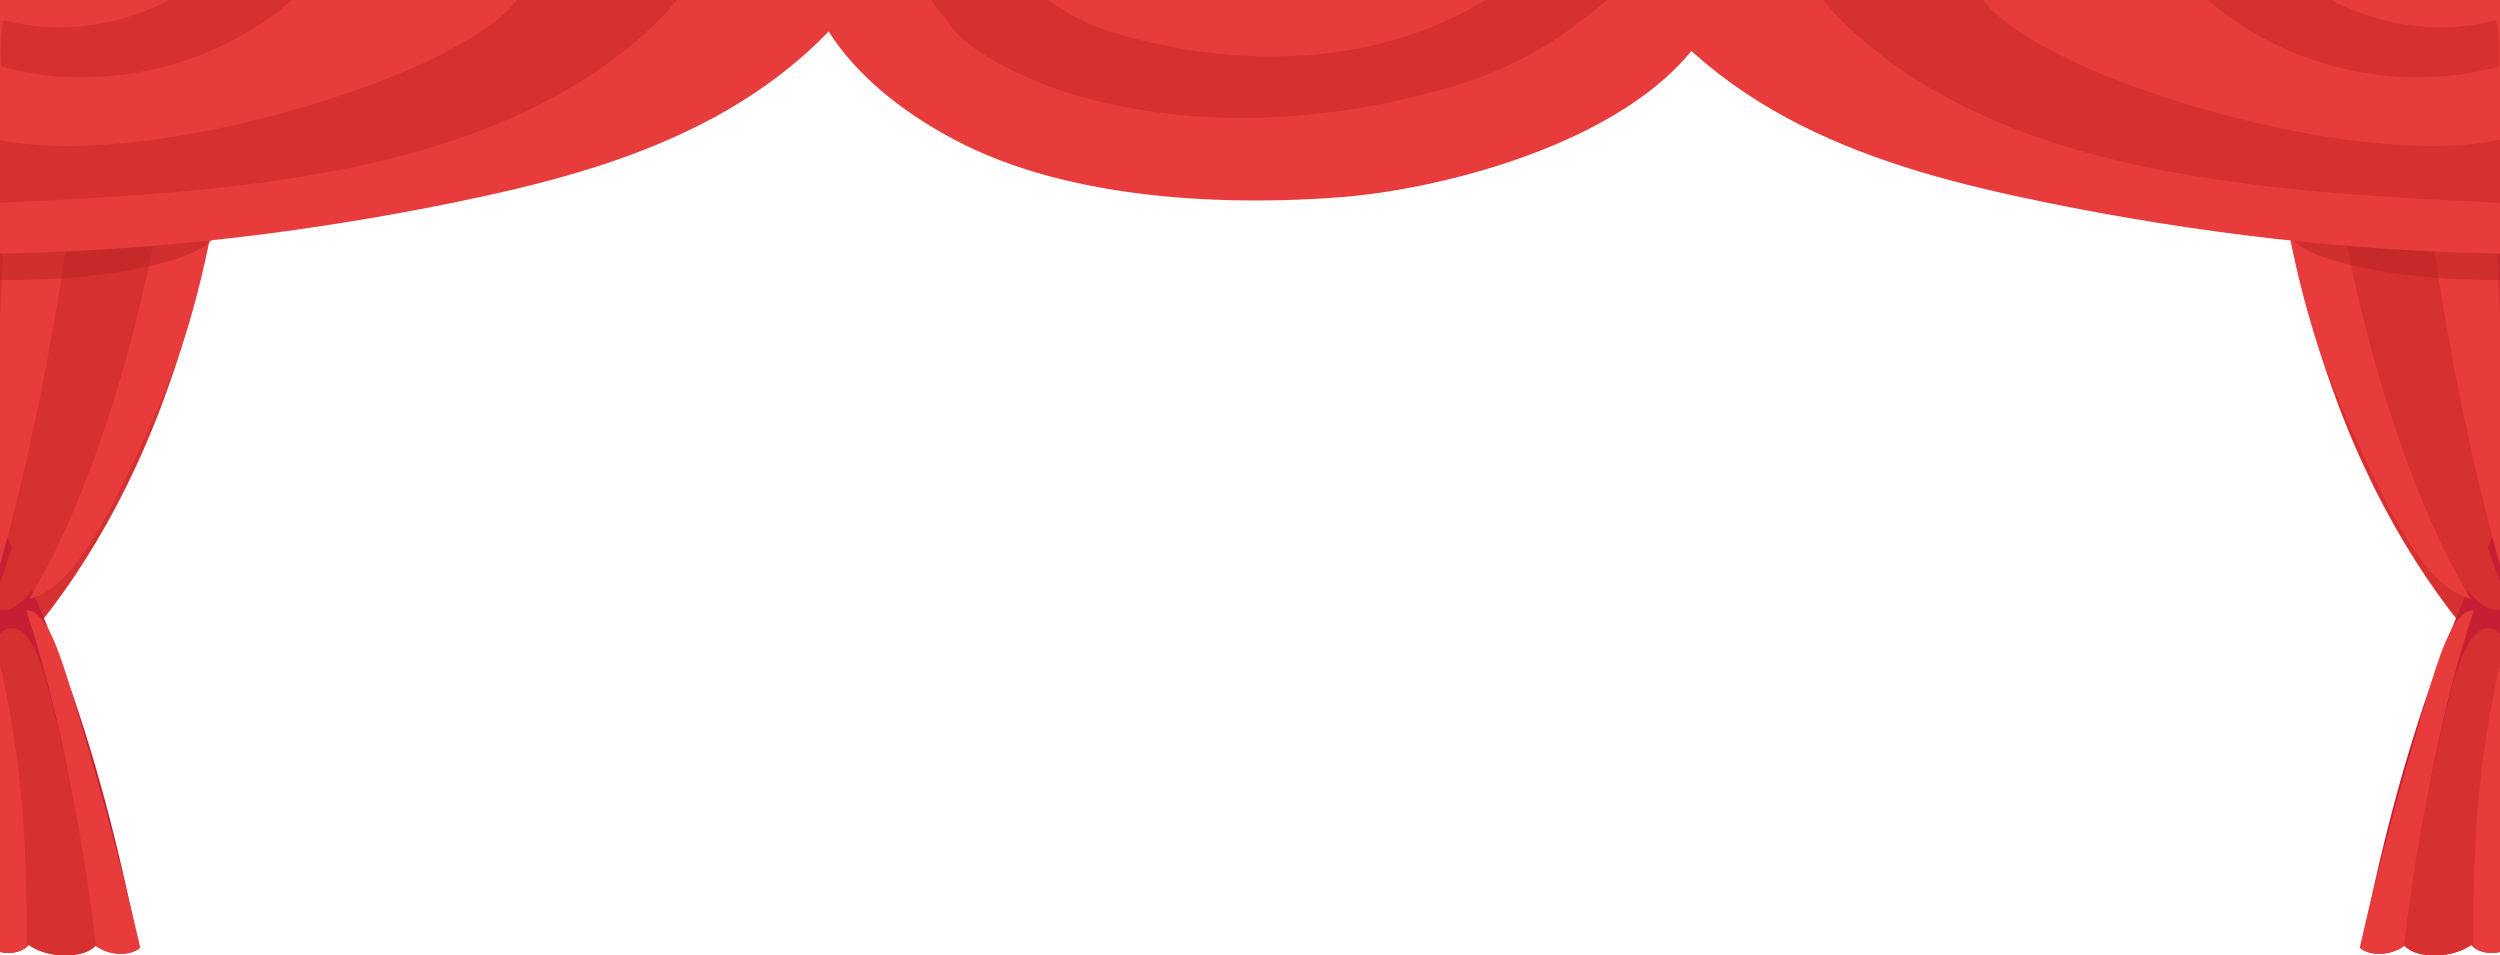 <svg xmlns="http://www.w3.org/2000/svg" xmlns:xlink="http://www.w3.org/1999/xlink" width="1366" height="522" viewBox="0 0 1366 522"><defs><clipPath id="a"><rect width="1366" height="522" transform="translate(0 140)" fill="#fff" stroke="#707070" stroke-width="1"/></clipPath><clipPath id="b"><path d="M0,91.1V727.07l61.271-.167s3.552,5.328,12.432,5.328a23.512,23.512,0,0,0,14.208-4.44s3.552,5.328,16.428,5.328,19.98-5.772,19.98-5.772,3.108,4.44,11.1,4.44a17.571,17.571,0,0,0,12.432-4.884l2.149-.32V91.1Z" transform="translate(0 -91.1)" fill="none"/></clipPath><clipPath id="c"><path d="M150,91.1V727.07L88.729,726.9s-3.552,5.328-12.432,5.328a23.512,23.512,0,0,1-14.208-4.44s-3.552,5.328-16.428,5.328-19.98-5.772-19.98-5.772-3.108,4.44-11.1,4.44A17.571,17.571,0,0,1,2.149,726.9L0,726.583V91.1Z" transform="translate(0 -91.1)" fill="none"/></clipPath><clipPath id="d"><rect width="450.735" height="172.458" fill="none"/></clipPath><clipPath id="e"><rect width="464.812" height="172.458" fill="none"/></clipPath><clipPath id="f"><rect width="524.326" height="151.619" fill="none"/></clipPath></defs><g transform="translate(0 -140)" clip-path="url(#a)"><g transform="translate(1226 -71.1)"><g transform="translate(0 91.1)" clip-path="url(#b)"><path d="M36.2.889c-9.04,21.8-10.438,54.727-11.344,84.967-1,33.326-2,66.841-.587,100.087,3.784,89.219,25,171.066,53.176,232.113S140.418,521.2,175.325,552.269Q170.2,287.378,165.071,22.488C122.957,9.47,80.4-3.571,36.2.889" transform="translate(-12.163 -44.098)" fill="#d63030"/><path d="M171.671,901.621c-38.041,69.466-65.51,151.989-84.756,255.291s-30.777,213.374-39.242,322.13a286.9,286.9,0,0,0,141.8.333c-4.559-191.21-9.117-367.9-13.676-559.107-.119-5-.375-10.638-2.068-13.721s-5.013.178-2.062-4.925" transform="translate(-24.595 -509.264)" fill="#c61f33"/><path d="M26.986,60.665c-12.436,106.582-4.4,237.407,24.861,324.292,7.379,21.906,16.106,41.121,24.909,59.955,16.78,35.9,35.564,72.436,58.232,77.7C85.445,438,52.836,301.679,48.006,158.993c-1.089-32.174-.611-66.485,6.753-93.819-8.317,2.423-19.91-3.967-27.773-4.509" transform="translate(-11.01 -75.398)" fill="#e83c3c"/><path d="M63.217,1454.843c5.8-146.852,35.681-268.733,72.351-388.932,5.635-18.472,13.008-38.551,22.731-37.926-24.221,73.139-35,151.1-41.087,242.391-3.983,59.729-6.11,122.116,1.977,179.55-19.038,3.173-38.19,2.627-55.971,4.917" transform="translate(-32.615 -574.451)" fill="#e83c3c"/><path d="M79.634,70.226c-6.417,42.5-5.382,89.247-1.784,133.511,9.031,111.13,34.129,214.83,70.267,290.343,9.942,20.773,23.23,40.564,35.82,30.2-18.846-40.549-27.845-99.724-34.973-157.14-10.5-84.606-18.436-170.944-23.719-258.154-.971-16.027-1.77-33.271,1.452-47.61a109.024,109.024,0,0,0-29.924-3.73c-6.93.112-16.026,5.226-17.138,12.585" transform="translate(-38.684 -73.831)" fill="#d63030"/><path d="M172.691,1460.239c-15.042-128.253-4.142-254.592,24.138-370.069,3.322-13.567,7.069-27.3,12.74-35.626s13.779-9.642,18.686,1c-13.185,62.619-16.992,119.633-15.561,189.3s7.862,138.191,14.272,206.323c-19.617,2.456-39.27,3.4-54.276,9.07" transform="translate(-85.604 -584.747)" fill="#d63030"/><path d="M181.556,66.517c-3.857,33.277-3.016,68.5-1.188,102.706,6.627,124,26.049,244.184,56.167,347.572,1.881,6.457,3.978,13.182,7.089,16.068-13-154.323-19.282-311.718-18.712-468.981-10.115-9.134-21.313-8.27-32.152-7.276-3.168.291-6.532.729-9.127,4.972s-3.849,13.767-2.078,4.939" transform="translate(-92.261 -72.998)" fill="#e83c3c"/><path d="M276.978,1466.429a1825.02,1825.02,0,0,1-17.412-216.312c-1.364-62.738.623-113.416,12.985-169.239,2.384-10.764,7.562-22.638,11.918-16.028-12.627,138,4.085,265.884,21.028,401.349-11.284,1.421-22.69-2.722-28.52.23" transform="translate(-133.724 -592.494)" fill="#e83c3c"/></g><ellipse cx="99.5" cy="23.5" rx="99.5" ry="23.5" transform="matrix(-0.999, -0.035, 0.035, -0.999, 222.376, 367.358)" fill="#b72222" opacity="0.5"/></g><g transform="translate(-10 20)"><g transform="translate(0 0)" clip-path="url(#c)"><path d="M162.7.889c9.04,21.8,10.438,54.727,11.344,84.967,1,33.326,2,66.841.587,100.087-3.784,89.219-25,171.066-53.176,232.113S58.482,521.2,23.575,552.269Q28.7,287.378,33.83,22.488C75.944,9.47,118.5-3.571,162.7.889" transform="translate(-36.737 -44.098)" fill="#d63030"/><path d="M65.477,901.621c38.041,69.466,65.51,151.989,84.756,255.291s30.777,213.374,39.242,322.13a286.9,286.9,0,0,1-141.8.333c4.559-191.21,9.117-367.9,13.676-559.107.119-5,.375-10.638,2.068-13.721s5.013.178,2.062-4.925" transform="translate(-62.553 -509.264)" fill="#c61f33"/><path d="M129.342,60.665c12.436,106.582,4.4,237.406-24.861,324.292-7.379,21.906-16.106,41.121-24.909,59.955-16.78,35.9-35.564,72.436-58.232,77.7C70.883,438,103.492,301.679,108.323,158.993c1.089-32.174.611-66.485-6.753-93.819,8.317,2.423,19.91-3.967,27.773-4.509" transform="translate(4.682 -75.398)" fill="#e83c3c"/><path d="M158.3,1454.843c-5.8-146.852-35.681-268.733-72.351-388.932-5.635-18.472-13.008-38.551-22.731-37.926,24.221,73.139,35,151.1,41.087,242.391,3.983,59.729,6.11,122.116-1.977,179.55,19.038,3.173,38.19,2.627,55.971,4.917" transform="translate(-38.901 -574.451)" fill="#e83c3c"/><path d="M179.283,70.226c6.417,42.5,5.382,89.247,1.784,133.511-9.031,111.13-34.129,214.83-70.267,290.343-9.942,20.773-23.23,40.564-35.82,30.2,18.846-40.549,27.845-99.724,34.973-157.14,10.5-84.606,18.436-170.944,23.719-258.154.971-16.027,1.77-33.271-1.452-47.61a109.024,109.024,0,0,1,29.924-3.73c6.93.112,16.026,5.226,17.138,12.585" transform="translate(-70.233 -73.831)" fill="#d63030"/><path d="M221.489,1460.239c15.042-128.253,4.142-254.592-24.138-370.069-3.322-13.567-7.069-27.3-12.74-35.626s-13.779-9.642-18.686,1c13.185,62.619,16.992,119.633,15.561,189.3s-7.862,138.191-14.272,206.323c19.617,2.456,39.27,3.4,54.276,9.07" transform="translate(-158.576 -584.747)" fill="#d63030"/><path d="M240.9,66.517c3.857,33.277,3.016,68.5,1.188,102.706-6.627,124-26.049,244.184-56.167,347.572-1.881,6.457-3.978,13.182-7.089,16.068,13-154.323,19.282-311.718,18.712-468.981,10.115-9.134,21.313-8.27,32.152-7.276,3.168.291,6.532.729,9.127,4.972s3.849,13.767,2.078,4.939" transform="translate(-180.192 -72.998)" fill="#e83c3c"/><path d="M287.715,1466.429a1825.02,1825.02,0,0,0,17.412-216.312c1.364-62.738-.623-113.416-12.985-169.239-2.384-10.764-7.562-22.638-11.918-16.028,12.627,138-4.085,265.884-21.028,401.349,11.284,1.421,22.69-2.722,28.52.23" transform="translate(-280.969 -592.494)" fill="#e83c3c"/></g><ellipse cx="99.5" cy="23.5" rx="99.5" ry="23.5" transform="translate(-71.503 229.286) rotate(-2)" fill="#b72222" opacity="0.5"/></g><g transform="translate(-25.473 67.836)"><g transform="translate(940.738 43.148)"><g transform="translate(0 0)" clip-path="url(#d)"><path d="M1265.734,45.8c22.222,40.939,59.858,71.987,101.443,92.974s87.2,32.662,132.838,42.016c82.724,16.955,166.907,26.789,249.324,28.135l18.123-168.24C1602.053,33.509,1436.3,34.3,1265.734,45.8" transform="translate(-1298.605 -41.388)" fill="#e83c3c"/><path d="M1396.317,37.783c37.068,65.858,112.074,101.218,185.738,118.1,69.749,15.984,141.715,19.09,212.81,22.491a242.529,242.529,0,0,1-7.262-48.287c0-.366,0-.731-.111-2.242-57.368,5.643-116.045,4.175-171.565-11.326s-107.875-45.78-143.88-90.8c-13.715,1.749-27.609-1.436-41.415-.7s-29.049,7.144-34.314,12.758" transform="translate(-1336.283 -38.17)" fill="#d63030"/><path d="M1532.414,24.269c-3.586,14.646,2.551,30.343,12.507,41.668s23.311,19.029,36.6,26.153c57.785,30.973,186.971,64.96,251.853,46.654a103.991,103.991,0,0,1-4.531-34.015c-43.048,13.466-88.915-4.97-130.227-23.076-32.356-14.182-68.649-32.907-76.532-67.345a218.691,218.691,0,0,1-81.076,7.167c-1.1,4.109-2.2,8.216-8.6,2.795" transform="translate(-1375.255 -35.11)" fill="#e83c3c"/><path d="M1678.822,16.351c4.514,17.487,16.635,32.093,30.289,43.914,42.688,36.957,104.148,50.969,158.637,36.167a102.658,102.658,0,0,0-1.284-25.376c-40.959,10.648-87.053-1.3-117.683-30.5-11.372-10.843-21.03-24.849-21.635-40.55l-48.532,9.2c-1.2,4.586.443,9.79.208,7.149" transform="translate(-1417.61 -30.983)" fill="#d63030"/></g></g><g transform="translate(25.473 43.148)"><g transform="translate(0 0)" clip-path="url(#e)"><path d="M501.728,45.8c-22.222,40.939-59.858,71.987-101.443,92.974s-87.2,32.662-132.838,42.016c-82.723,16.955-166.907,26.789-249.324,28.135L0,40.683C165.409,33.509,331.163,34.3,501.728,45.8" transform="translate(-18.123 -41.388)" fill="#e83c3c"/><path d="M412.991,37.783C375.923,103.641,300.918,139,227.253,155.883c-69.749,15.984-141.715,19.09-212.81,22.491A242.533,242.533,0,0,0,21.7,130.087c0-.366,0-.731.112-2.242,57.367,5.643,116.044,4.175,171.565-11.326s107.875-45.78,143.88-90.8c13.715,1.749,27.61-1.436,41.415-.7s29.049,7.144,34.314,12.758" transform="translate(-22.29 -38.17)" fill="#d63030"/><path d="M316.053,24.269c3.586,14.646-2.551,30.343-12.507,41.668s-23.311,19.029-36.6,26.153C209.16,123.063,79.973,157.05,15.092,138.744a103.992,103.992,0,0,0,4.531-34.015c43.048,13.466,88.915-4.97,130.227-23.076,32.356-14.182,68.649-32.907,76.532-67.345a218.691,218.691,0,0,0,81.076,7.167c1.1,4.109,2.2,8.216,8.6,2.795" transform="translate(-22.478 -35.11)" fill="#e83c3c"/><path d="M215.126,16.351c-4.513,17.487-16.635,32.093-30.289,43.914C142.15,97.223,80.689,111.234,26.2,96.432a102.654,102.654,0,0,1,1.283-25.376c40.959,10.648,87.053-1.3,117.683-30.5C156.539,29.712,166.2,15.705,166.8,0l48.532,9.2c1.2,4.586-.443,9.79-.208,7.149" transform="translate(-25.603 -30.983)" fill="#d63030"/></g></g><g transform="translate(452.352 42.164)"><g clip-path="url(#f)"><path d="M638.7,38.405c3.659,53.05,47.258,88.609,87.132,109.284,59.795,31,142,35.56,209.13,30.422,69.452-5.317,212.674-44.406,212.528-136.2a3935.29,3935.29,0,0,1-465.242-5.36c-10.473-.741-21.355-1.467-31.133,2.355s-12.218,2.346-12.414-.5" transform="translate(-629.293 -40.375)" fill="#e83c3c"/><path d="M713.489,44.678c-2.44-.117,28.857,41.445,32.31,45.306,14.28,15.967,48.124,30.115,68.521,35.719,65.138,17.894,132.146,14.112,197.151-3.8,54.784-15.094,81.764-39.995,121.056-76.736Z" transform="translate(-650.834 -42.889)" fill="#d63030"/><path d="M857.438,91.433c82.16,23.815,174.163,15.714,236.956-46.756Q943.45,48.241,792.442,46.016c1.833.027,19.818,32.322,65,45.417" transform="translate(-673.654 -42.889)" fill="#e83c3c"/></g></g></g></g></svg>